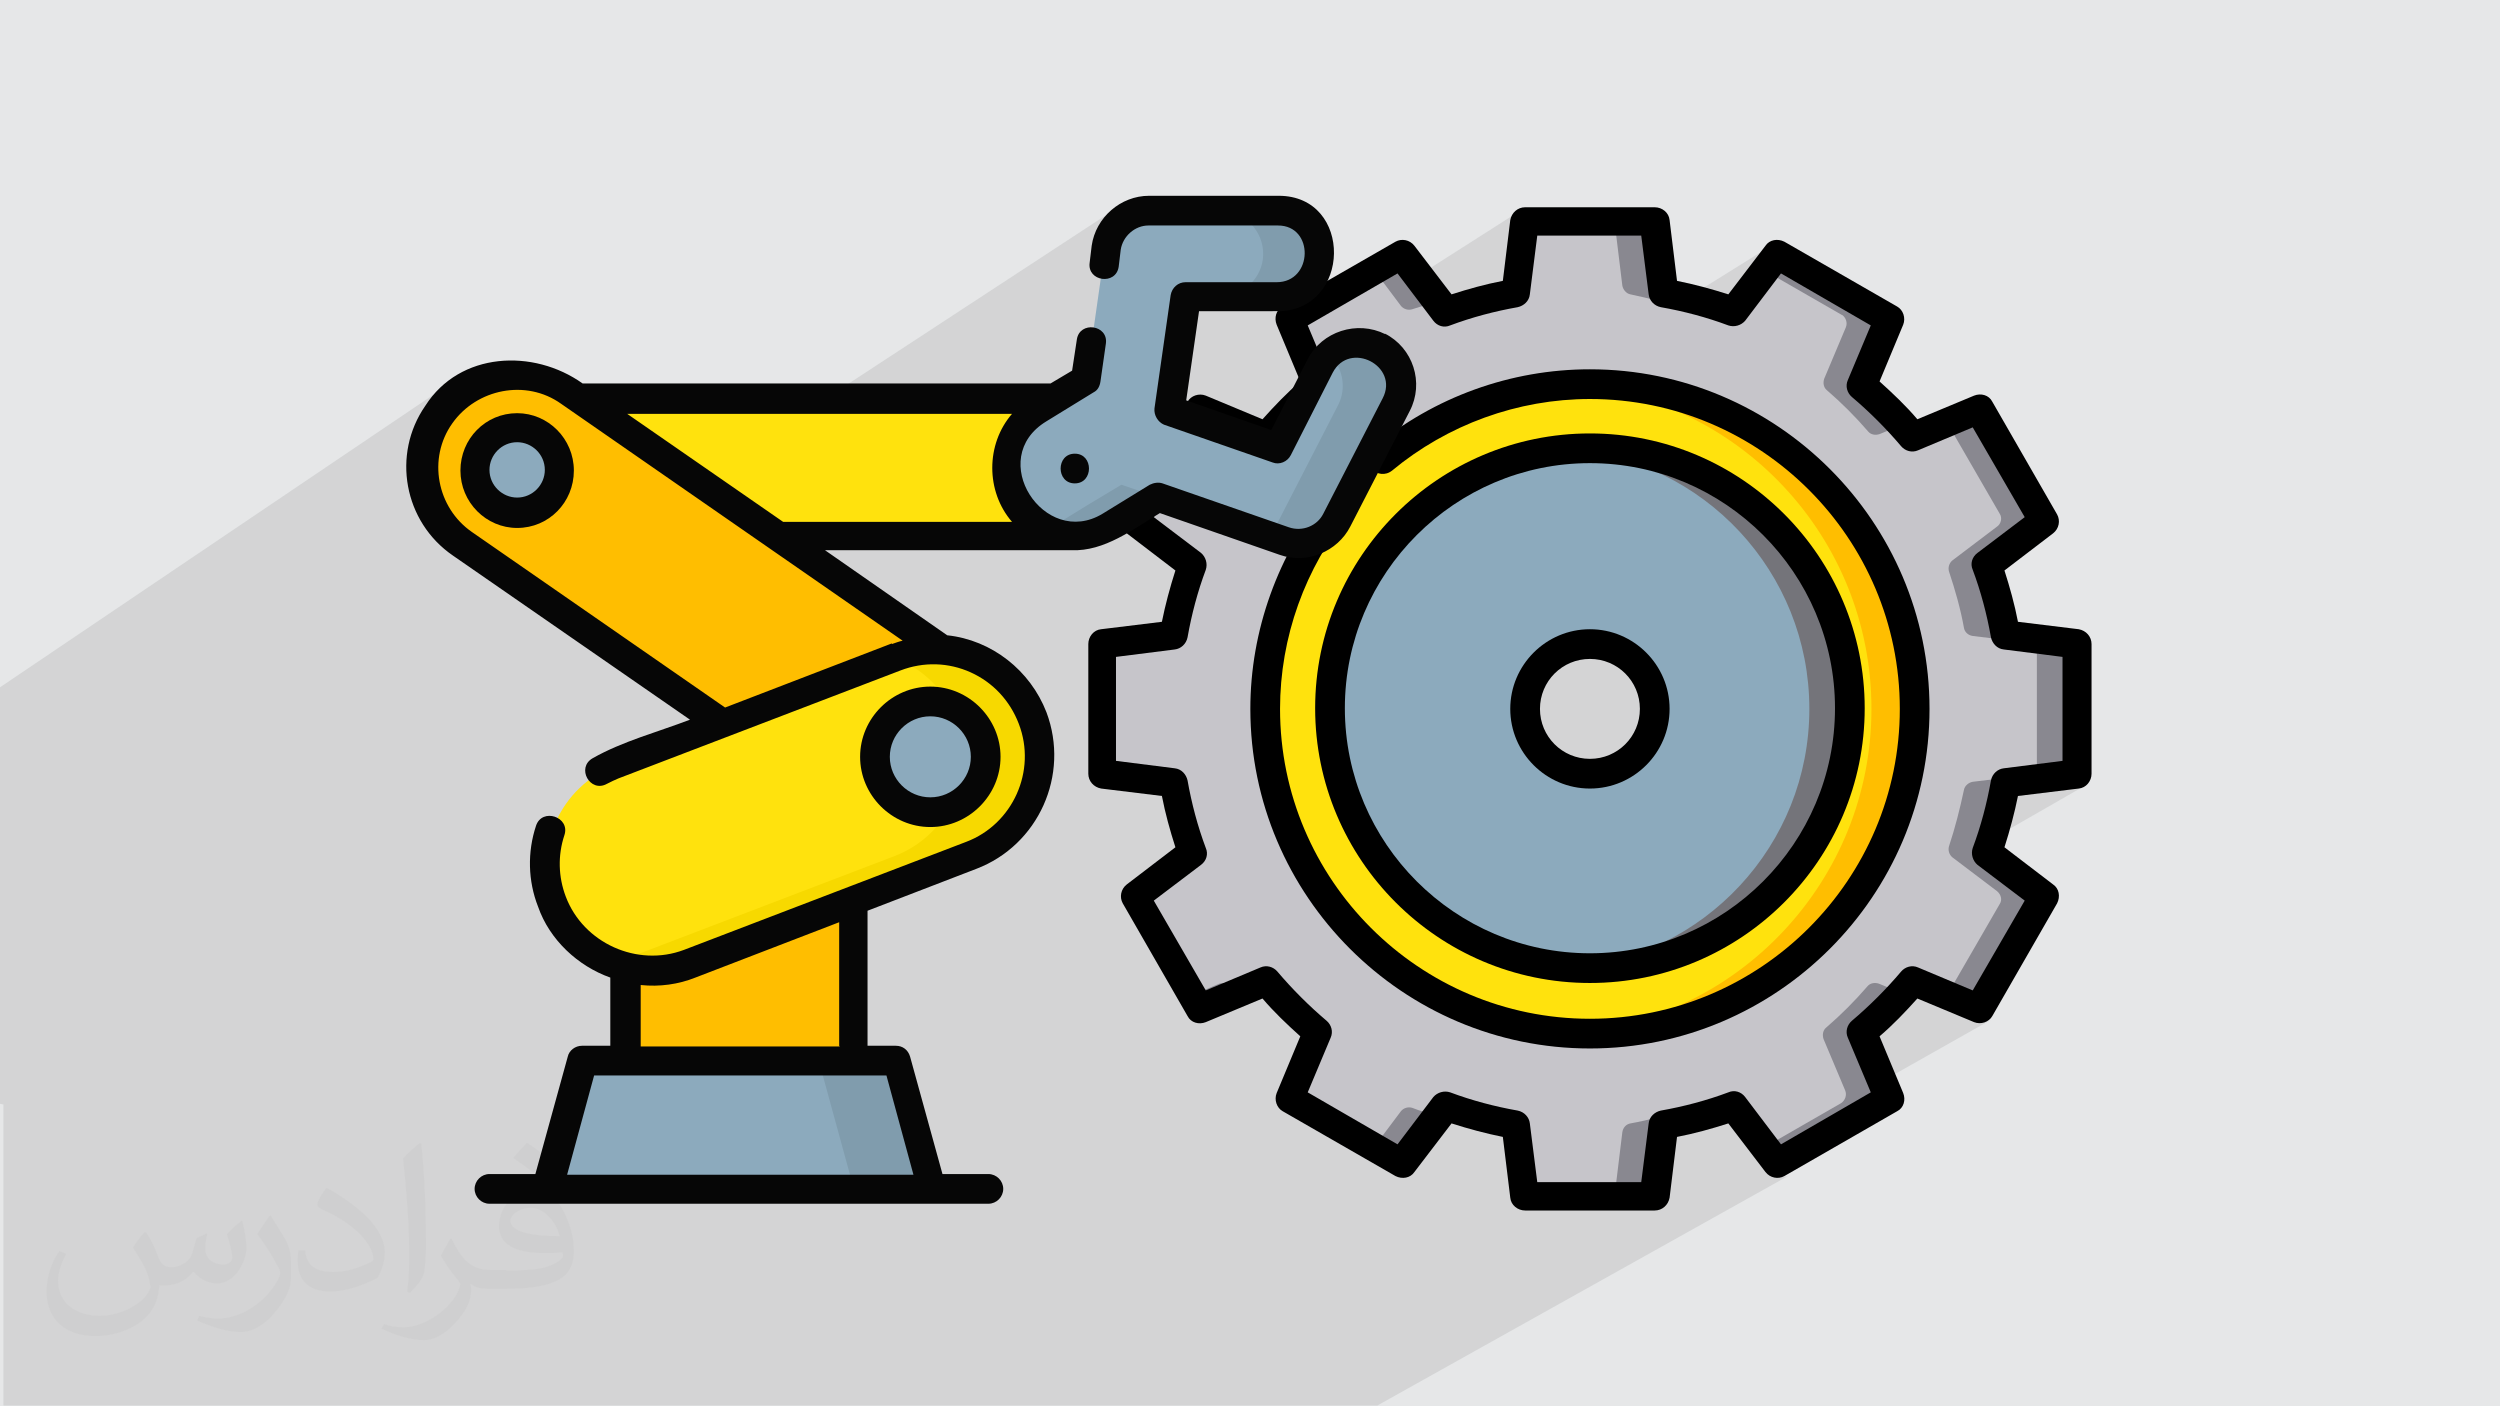 <?xml version="1.0" encoding="UTF-8"?>
<!DOCTYPE svg PUBLIC "-//W3C//DTD SVG 1.1//EN" "http://www.w3.org/Graphics/SVG/1.1/DTD/svg11.dtd">
<!-- Creator: CorelDRAW 2017 -->
<svg xmlns="http://www.w3.org/2000/svg" xml:space="preserve" width="3.703in" height="2.083in" version="1.1" style="shape-rendering:geometricPrecision; text-rendering:geometricPrecision; image-rendering:optimizeQuality; fill-rule:evenodd; clip-rule:evenodd"
viewBox="0 0 3703 2083"
 xmlns:xlink="http://www.w3.org/1999/xlink"
 enable-background="new 0 0 512 512">
 <defs>
  <style type="text/css">
   <![CDATA[
    .fil9 {fill:black}
    .fil12 {fill:#060606}
    .fil6 {fill:#74747A}
    .fil10 {fill:#809CAD}
    .fil8 {fill:#898890}
    .fil5 {fill:#8CAABD}
    .fil3 {fill:#C6C5CA}
    .fil0 {fill:#E6E7E8}
    .fil11 {fill:#F7D900}
    .fil7 {fill:#FFBE00}
    .fil4 {fill:#FFE20D}
    .fil2 {fill:#373435;fill-opacity:0.031}
    .fil1 {fill:#373435;fill-opacity:0.102}
   ]]>
  </style>
 </defs>
 <g id="Layer_x0020_1">
  <polygon class="fil0" points="0,0 3703,0 3703,2083 0,2083 "/>
  <path class="fil1" d="M0 1635l0 -11 0 -2 0 -9 0 -9 0 0 0 0 0 -4 0 -2 0 -22 0 -2 0 -15 0 0 0 -8 0 -11 0 -1 0 -8 0 -5 0 -44 0 -37 0 0 0 -2 0 -5 0 0 0 -12 0 -3 0 -1 0 -8 0 -24 0 -85 0 -6 0 -10 0 -9 0 -9 0 -9 0 -7 0 -2 0 -5 0 -16 0 -49 0 -21 0 -7 0 -18 0 0 0 0 0 -25 0 -27 0 -5 0 -9 0 -15 0 0 0 -11 0 -13 0 -14 674 -455 -7 5 -6 5 -6 6 -6 6 -6 6 -5 7 -5 7 -4 7 -4 7 -4 7 0 0 64 -43 -5 4 -5 4 -5 5 -5 5 -5 5 -4 5 -4 6 0 0 -4 6 -4 6 -3 6 -3 6 0 0 60 -40 -5 3 -4 4 -4 4 -4 4 -4 4 -4 4 -3 5 -3 5 -2 4 41 -28 -8 6 -7 7 -7 7 -6 8 -5 8 -4 9 -3 9 0 1 55 -37 -7 5 -6 5 -5 6 -5 7 -4 7 -4 7 -3 8 -1 4 47 -31 -5 4 -4 4 -4 4 -4 5 -3 5 -3 5 -2 6 -2 6 -1 5 39 -26 -6 5 -5 6 -4 7 -2 8 -1 8 1 8 2 8 4 7 5 6 6 5 5 3 181 -120 124 86 605 -396 -6 4 -6 5 -5 5 -5 6 -4 6 -4 6 -3 7 -3 7 -1 5 50 -33 -5 3 -4 3 -4 4 -4 4 -3 5 -3 5 -1 1 52 -34 1 0 1 0 1 0 1 0 1 0 1 0 1 0 1 0 192 0 7 0 6 1 6 2 6 2 6 3 5 3 5 4 5 4 4 5 4 5 3 5 3 6 2 6 1 6 1 7 0 7 -1 6 -1 6 -2 6 -2 6 -3 5 -3 5 -4 5 -4 4 -5 4 -5 3 0 0 0 0 -50 32 10 0 12 -8 -3 2 -3 3 -2 2 0 0 10 0 9 -1 9 -2 8 -3 8 -4 -46 29 0 2 2 4 30 -19 -2 2 -2 2 -1 2 -1 2 -1 3 0 1 121 -77 30 -18 3 -1 3 -1 3 0 3 0 3 1 2 1 2 2 2 2 13 17 149 -95 -3 2 -3 3 -2 3 -2 4 -1 4 -3 24 30 -19 -2 2 -2 2 -1 2 -1 2 -1 3 -3 24 24 -15 -6 45 106 -67 60 0 3 0 3 1 2 1 2 2 2 2 1 2 1 2 1 3 10 82 0 2 1 2 1 2 1 2 2 2 2 1 2 1 2 1 3 1 3 1 3 1 3 1 3 1 2 0 130 -81 -3 2 -3 3 -40 53 54 -34 2 -1 3 -1 3 0 3 0 3 1 3 1 144 83 2 2 2 2 1 2 1 2 1 3 0 3 0 3 -1 3 -32 76 -1 2 0 2 0 2 0 2 1 2 1 2 1 2 2 2 3 3 3 3 3 3 3 3 3 3 3 3 3 3 3 3 3 3 3 3 3 3 3 3 3 3 3 3 3 3 3 3 -107 65 1 1 17 17 5 6 152 -91 78 135 1 3 1 3 0 3 0 3 -1 3 -1 2 -2 2 -2 2 -66 50 -2 2 -1 2 -1 2 -1 2 -1 2 0 2 0 2 1 2 2 5 2 5 2 5 2 5 2 5 1 5 1 5 1 5 1 5 1 5 1 5 1 5 1 5 1 5 1 5 1 5 1 2 1 2 1 2 2 2 2 1 2 1 2 1 2 0 82 10 3 1 2 1 2 1 2 2 2 2 1 2 1 3 0 3 0 165 38 -5 -49 28 57 -7 0 0 3 -1 0 0 2 -1 0 0 0 0 0 0 -51 29 62 -8 4 -1 4 -2 -190 109 60 45 2 2 2 2 1 2 1 3 0 3 0 3 -1 3 -1 3 -67 116 28 12 -24 14 21 9 -24 14 24 -14 0 0 3 1 0 0 3 0 0 0 3 0 0 0 3 -1 2 -1 0 0 0 0 -30 17 21 9 4 1 4 0 4 0 4 -1 4 -2 -154 87 6 15 1 3 0 3 0 3 -1 3 -1 2 -1 2 -2 2 -2 2 -144 83 0 0 -31 17 2 3 3 3 3 2 3 2 4 1 4 0 4 0 4 -1 4 -2 -612 342 -37 0 -6 0 0 0 -4 0 -21 0 -5 0 -13 0 -5 0 -6 0 -8 0 -16 0 -23 0 0 0 -4 0 -8 0 0 0 0 0 -11 0 0 0 -24 0 -11 0 0 0 -4 0 -8 0 -13 0 -2 0 -5 0 -19 0 -1 0 -2 0 -3 0 -2 0 -11 0 -13 0 -2 0 -1 0 -5 0 -1 0 -1 0 -2 0 -2 0 0 0 -7 0 -4 0 -3 0 -23 0 -3 0 -2 0 -3 0 -2 0 0 0 -5 0 -1 0 -3 0 -2 0 -6 0 -17 0 -35 0 -57 0 -24 0 -3 0 -4 0 -10 0 0 0 -16 0 -10 0 -7 0 -2 0 -1 0 -7 0 -3 0 -2 0 -13 0 -16 0 -1 0 -2 0 -2 0 0 0 -2 0 -8 0 -8 0 -3 0 -21 0 -2 0 -9 0 -1 0 -2 0 -6 0 0 0 0 0 -1 0 -1 0 0 0 -6 0 -5 0 -4 0 -17 0 -7 0 -4 0 -3 0 0 0 0 0 -1 0 -9 0 -1 0 -24 0 -15 0 -5 0 -36 0 -30 0 -5 0 -52 0 -1 0 -9 0 -26 0 -8 0 -10 0 -5 0 -20 0 0 0 0 0 -30 0 -21 0 -26 0 -1 0 -4 0 -8 0 -16 0 -6 0 -9 0 -23 0 -78 0 -8 0 -1 0 -7 0 -6 0 -16 0 -4 0 -4 0 -1 0 -1 0 -12 0 -4 0 -4 0 -5 0 -1 0 -3 0 -7 0 -3 0 -1 0 -8 0 -2 0 -9 0 -2 0 -3 0 -11 0 -9 0 -20 0 -182 0 -19 0 -14 0 -13 0 -1 0 -10 0 -2 0 -5 0 -2 0 -18 0 -2 0 -8 0 -2 0 0 0 -5 0 0 0 -21 0 0 0 -17 0 -5 0 -5 0 -71 0 -1 0 -9 0 -7 0 -3 0 -9 0 -11 0 -10 0 -4 0 -1 0 -2 0 -4 0 -19 0 -9 0 -10 0 -13 0 -3 0 -19 0 -3 0 -5 0 -2 0 -13 0 -16 0 -4 0 -5 0 -15 0 -4 0 0 0 -7 0 0 0 -3 0 -2 0 -3 0 -3 0 -37 0 -6 0 -6 0 -11 0 -7 0 -5 0 0 0 -6 0 0 -3 0 -1 0 -3 0 -1 0 -4 0 -9 0 -5 0 -6 0 -1 0 -1 0 -2 0 -2 0 -3 0 -1 0 0 0 -3 0 -1 0 0 0 -3 0 -2 0 -5 0 -1 0 -7 0 -1 0 0 0 0 0 0 0 0 0 0 0 -1 0 -2 0 0 0 0 0 -1 0 -1 0 0 0 0 0 -1 0 -7 0 -1 0 -1 0 0 0 -10 0 0 0 0 0 -1 0 0 0 -2 0 -4 0 0 0 -3 0 0 0 -2 0 -2 0 0 0 -3 0 -12 0 -1 0 0 0 -2 0 -4 0 -5 0 0 0 -4 0 -11 0 -1 0 -2 0 0 0 -17 0 -13 0 -1 0 -10 0 -4 0 -3 0 0 0 -3 0 -1 0 -7 0 -1 0 -6 0 -1 0 -1 0 -6 0 -2 0 -1 0 -1 0 0 0 -5 0 -1 0 -1 0 -1 0 0 0 0 0 -1 0 -3 0 -2 0 -3 0 -7 0 0 0 -1 0 -1 0 -1 0 -1 0 -4 0 0 0 0 0 -1 0 0 0 -7 0 -1 0 0 0 -3 0 -2 0 -2 0 -2 0 -1 0 -7 0 -1 0 0 0 -1 0 0 0 0 0 -1 0 -3 0 0 0 -4 0 -4 0 -9 0 0 0 0 0 -1 0 -1 0 -1 0 -1 0 -1 0 0 0 -5 0 -12 0 -1 0 -1 0 -4 0 -2 0 -2 0 -2 0 -3 0 -2 0 -2 0 0 0 -3 0 0 0 -2 0 -6 0 -1 0 -1 0 0 0 -3 0 -4 0 -3 0 0 0 0 0 -5 0 -2 0 -3 0 -4 0 -5 0 -1 0 -1 0 -2 0 -1 0 -13 0 -3 0 -6 0 0 0 -11 0 -12 0 -5zm2920 -146l0 0 0 0z"/>
  <path class="fil2" d="M217 1826c7,11 12,21 16,32 3,7 5,19 21,19 5,0 11,-1 17,-5 7,-3 12,-9 14,-17l6 -21 15 -7 1 1c-2,8 -3,16 -3,21 0,18 15,24 27,24 7,0 13,-4 13,-10 0,-8 -4,-23 -8,-35 7,-7 14,-14 22,-20l1 1c4,15 6,30 6,40 0,10 -4,20 -8,27 -7,14 -20,25 -36,25 -12,0 -25,-6 -34,-17l-1 0c-9,11 -22,20 -43,20l-7 0c-1,14 -4,24 -9,33 -13,25 -50,42 -85,42 -49,0 -73,-28 -73,-66 0,-23 8,-45 19,-60l10 4c-7,14 -12,27 -12,40 0,35 29,52 62,52 31,0 68,-19 75,-42 -3,-25 -12,-36 -26,-59 4,-7 10,-15 17,-23l1 0 0 0 2 1zm564 -133c10,6 20,14 30,23 -6,8 -12,15 -21,21 -10,-8 -20,-15 -30,-22 7,-8 14,-15 20,-22l0 0 1 0zm5 96c-17,0 -30,11 -30,19 0,17 33,23 73,23 -5,-20 -22,-42 -43,-42zm-37 93c22,0 41,-1 55,-4 16,-4 30,-12 30,-18 0,-2 0,-3 -1,-5 -9,1 -19,1 -29,1 -29,0 -52,-7 -61,-23 -2,-5 -4,-10 -4,-16 0,-16 7,-32 19,-42 10,-9 21,-14 33,-14 20,0 37,16 48,42 6,14 11,30 11,51 0,14 -4,25 -12,34 -16,15 -45,21 -90,21l-20 0 0 0 -5 0c-11,0 -19,-2 -25,-7l-1 0c0,3 1,5 1,7 0,10 -3,23 -10,33 -20,30 -42,43 -60,43 -19,0 -42,-7 -63,-17l4 -7c7,3 16,5 29,5 34,0 78,-33 84,-64 -1,-3 -4,-6 -7,-10 -10,-12 -16,-22 -22,-32 5,-10 10,-18 14,-25l2 0c14,29 28,46 57,46l5 0 0 0 21 0 0 0 -3 1zm-146 31c2,-14 3,-29 3,-43l0 -21c0,-39 -5,-96 -9,-133 7,-8 17,-17 25,-23l2 1c5,47 7,101 7,151 0,13 -1,26 -2,35 -1,12 -8,21 -22,35l-3 -1 0 0 -1 -1zm-151 -62c1,18 10,33 41,33 20,0 36,-5 55,-14 3,-1 5,-3 5,-5 0,-12 -9,-27 -24,-41 -14,-13 -34,-25 -51,-32 -6,-3 -8,-5 -8,-8 0,-5 7,-16 13,-24l2 0c20,11 43,27 60,44 15,16 25,33 25,51 0,13 -4,26 -11,38 -22,11 -46,20 -70,20 -29,0 -48,-14 -48,-45 0,-3 0,-9 1,-16l10 0 0 0 0 -1zm-52 -52l18 29c7,11 13,22 13,41l0 24c0,19 -12,39 -32,60 -15,14 -29,20 -42,20 -19,0 -40,-6 -65,-17l3 -7c8,2 17,4 28,4 36,0 72,-26 89,-58 2,-4 3,-7 3,-9 0,-4 -2,-8 -4,-11 -9,-17 -19,-33 -30,-47 6,-9 12,-18 18,-27l1 0 0 -2z"/>
  <g id="_2722493292384">
   <g>
    <path class="fil3" d="M3064 952l-82 -10c-6,-1 -12,-6 -13,-12 -6,-28 -13,-56 -22,-83 -2,-6 0,-13 5,-17l66 -50c6,-5 8,-13 4,-19l-83 -144c-4,-6 -12,-9 -19,-6l-76 32c-6,2 -13,1 -17,-4 -19,-22 -39,-42 -61,-61 -5,-4 -6,-11 -4,-17l32 -76c3,-7 0,-15 -6,-19l-144 -83c-6,-4 -15,-2 -19,4l-50 66c-4,5 -11,7 -17,5 -27,-9 -55,-17 -83,-22 -6,-1 -11,-6 -12,-13l-10 -82c-1,-7 -7,-13 -15,-13l-166 0c-7,0 -14,6 -15,13l-10 82c-1,6 -6,12 -12,13 -28,6 -56,13 -83,22 -6,2 -13,0 -17,-5l-50 -66c-5,-6 -13,-8 -19,-4l-144 83c-6,4 -9,12 -6,19l32 76c2,6 1,13 -4,17 -22,19 -42,39 -61,61 -4,5 -11,6 -17,4l-76 -32c-7,-3 -15,0 -19,6l-83 144c-4,6 -2,15 4,19l66 50c5,4 7,11 5,17 -9,27 -17,55 -22,83 -1,6 -6,11 -13,12l-82 10c-7,1 -13,7 -13,15l0 166c0,7 6,14 13,15l82 10c6,1 12,6 13,12 6,28 13,56 22,83 2,6 0,13 -5,17l-66 50c-6,5 -8,13 -4,19l83 144c4,6 12,9 19,6l76 -32c6,-2 13,-1 17,4 19,22 39,42 61,61 5,4 6,11 4,17l-32 76c-3,7 0,15 6,19l144 83c6,4 15,2 19,-4l50 -66c4,-5 11,-7 17,-5 27,9 55,17 83,22 6,1 11,6 12,13l10 82c1,7 7,13 15,13l166 0c7,0 14,-6 15,-13l10 -82c1,-6 6,-12 12,-13 28,-6 56,-13 83,-22 6,-2 13,0 17,5l50 66c5,6 13,8 19,4l144 -83c6,-4 9,-12 6,-19l-32 -76c-2,-6 -1,-13 4,-17 22,-19 42,-39 61,-61 4,-5 11,-6 17,-4l76 32c7,3 15,0 19,-6l83 -144c4,-6 2,-15 -4,-19l-66 -50c-5,-4 -7,-11 -5,-17 9,-27 17,-55 22,-83 1,-6 6,-11 13,-12l82 -10c7,-1 13,-7 13,-15l0 -166c0,-7 -6,-14 -13,-15zm-709 194c-53,0 -96,-43 -96,-96 0,-53 43,-96 96,-96 53,0 96,43 96,96 0,53 -43,96 -96,96z"/>
    <path class="fil4" d="M2355 569c-266,0 -481,215 -481,481 0,266 215,481 481,481 266,0 481,-215 481,-481 0,-266 -215,-481 -481,-481zm0 577c-53,0 -96,-43 -96,-96 0,-53 43,-96 96,-96 53,0 96,43 96,96 0,53 -43,96 -96,96z"/>
    <path class="fil5" d="M2355 665c-213,0 -385,172 -385,385 0,213 172,385 385,385 213,0 385,-172 385,-385 0,-213 -172,-385 -385,-385zm0 481c-53,0 -96,-43 -96,-96 0,-53 43,-96 96,-96 53,0 96,43 96,96 0,53 -43,96 -96,96z"/>
    <g>
     <path class="fil6" d="M2355 665c-10,0 -20,0 -30,1 198,15 355,181 355,384 0,202 -156,368 -355,384 10,1 20,1 30,1 213,0 385,-172 385,-385 0,-213 -172,-385 -385,-385z"/>
    </g>
    <g>
     <path class="fil7" d="M2355 569c-11,0 -21,0 -32,1 251,16 449,225 449,480 0,255 -199,464 -449,480 10,1 21,1 32,1 266,0 481,-215 481,-481 0,-266 -215,-481 -481,-481z"/>
    </g>
    <g>
     <g>
      <g>
       <path class="fil8" d="M2075 453c4,5 11,7 17,5 13,-4 25,-8 38,-12l-45 -59c-5,-6 -13,-8 -19,-4l-30 18 39 52z"/>
      </g>
      <g>
       <path class="fil8" d="M3064 952l-82 -10c-6,-1 -12,-6 -13,-12 -6,-28 -13,-56 -22,-83 -2,-6 0,-13 5,-17l66 -50c6,-5 8,-13 4,-19l-83 -144c-4,-6 -12,-9 -19,-6l-36 15 78 135c4,6 2,15 -4,19l-66 50c-5,4 -7,11 -5,17 9,27 17,55 22,83 1,6 6,11 13,12l82 10c7,1 13,7 13,15l0 166c0,7 -6,14 -13,15l-82 10c-6,1 -12,6 -13,12 -6,28 -13,56 -22,83 -2,6 0,13 5,17l66 50c6,5 8,13 4,19l-78 135 36 15c7,3 15,0 19,-6l83 -144c4,-6 2,-15 -4,-19l-66 -50c-5,-4 -7,-11 -5,-17 9,-27 17,-55 22,-83 1,-6 6,-11 13,-12l82 -10c7,-1 13,-7 13,-15l0 -166c0,-7 -6,-14 -13,-15z"/>
      </g>
      <g>
       <path class="fil8" d="M2728 466c6,4 9,12 6,19l-32 76c-2,6 -1,13 4,17 22,19 42,39 61,61 4,5 11,6 17,4l34 -14c-16,-18 -33,-35 -51,-50 -5,-4 -6,-11 -4,-17l32 -76c3,-7 0,-15 -6,-19l-144 -83c-6,-4 -15,-2 -19,4l-10 14 113 65z"/>
      </g>
      <g>
       <path class="fil8" d="M1807 643c6,2 13,1 17,-4 3,-3 6,-7 9,-10l-42 -18c-7,-3 -15,0 -19,6l-5 9 40 17z"/>
      </g>
      <g>
       <path class="fil8" d="M2393 341l10 82c1,6 6,12 12,13 28,6 56,13 83,22 6,2 13,0 17,-5l5 -7c-15,-4 -30,-7 -45,-10 -6,-1 -11,-6 -12,-13l-10 -82c-1,-7 -7,-13 -15,-13l-60 0c7,0 14,6 15,13z"/>
      </g>
      <g>
       <path class="fil8" d="M2817 1471l-34 -14c-6,-2 -13,-1 -17,4 -19,22 -39,42 -61,61 -5,4 -6,11 -4,17l32 76c3,7 0,15 -6,19l-113 65 10 14c5,6 13,8 19,4l144 -83c6,-4 9,-12 6,-19l-32 -76c-2,-6 -1,-13 4,-17 18,-16 35,-33 51,-50z"/>
      </g>
      <g>
       <path class="fil8" d="M2515 1647c-4,-5 -11,-7 -17,-5 -27,9 -55,17 -83,22 -6,1 -11,6 -12,13l-10 82c-1,7 -7,13 -15,13l60 0c7,0 14,-6 15,-13l10 -82c1,-6 6,-12 12,-13 15,-3 30,-6 45,-10l-5 -7z"/>
      </g>
      <g>
       <path class="fil8" d="M1823 1461c-4,-5 -11,-6 -17,-4l-40 17 5 9c4,6 12,9 19,6l42 -18c-3,-3 -6,-7 -9,-10z"/>
      </g>
      <g>
       <path class="fil8" d="M2092 1641c-6,-2 -13,0 -17,5l-39 52 30 18c6,4 15,2 19,-4l45 -59c-13,-4 -26,-7 -38,-12z"/>
      </g>
     </g>
    </g>
   </g>
   <g>
    <path class="fil9" d="M3079 932l-90 -11c-5,-26 -12,-51 -20,-76l72 -55c9,-7 11,-19 6,-28l-96 -167c-5,-10 -17,-13 -27,-9l-84 35c-17,-20 -36,-38 -56,-56l35 -84c4,-10 0,-22 -9,-27l-167 -96c-10,-5 -22,-3 -28,6l-55 72c-25,-8 -51,-15 -76,-20l-11 -90c-1,-11 -11,-19 -22,-19l-192 0c-11,0 -20,8 -22,19l-11 90c-26,5 -51,12 -76,20l-55 -72c-7,-9 -19,-11 -28,-6l-167 96c-10,5 -13,17 -9,27l35 84c-20,17 -38,36 -56,56l-84 -35c-10,-4 -22,0 -27,9l-96 167c-5,10 -3,22 6,28l72 55c-8,25 -15,51 -20,76l-90 11c-11,1 -19,11 -19,22l0 192c0,11 8,20 19,22l90 11c5,26 12,51 20,76l-72 55c-9,7 -11,19 -6,28l96 167c5,10 17,13 27,9l84 -35c17,20 36,38 56,56l-35 84c-4,10 0,22 9,27l167 96c10,5 22,3 28,-6l55 -72c25,8 51,15 76,20l11 90c1,11 11,19 22,19l192 0c11,0 20,-8 22,-19l11 -90c26,-5 51,-12 76,-20l55 72c7,9 19,11 28,6l167 -96c10,-5 13,-17 9,-27l-35 -84c20,-17 38,-36 56,-56l84 35c10,4 22,0 27,-9l96 -167c5,-10 3,-22 -6,-28l-72 -55c8,-25 15,-51 20,-76l90 -11c11,-1 19,-11 19,-22l0 -192c0,-11 -8,-20 -19,-22zm-24 195l-87 11c-9,1 -17,8 -19,18 -6,34 -15,68 -27,100 -3,9 0,19 7,25l70 53 -77 133 -81 -34c-9,-4 -19,-1 -25,6 -22,26 -47,51 -73,73 -7,6 -10,16 -6,25l34 81 -133 77 -53 -70c-6,-8 -16,-11 -25,-7 -32,12 -66,21 -100,27 -9,2 -17,9 -18,19l-11 87 -154 0 -11 -87c-1,-9 -8,-17 -18,-19 -34,-6 -68,-15 -100,-27 -9,-3 -19,0 -25,7l-53 70 -133 -77 34 -81c4,-9 1,-19 -6,-25 -26,-22 -51,-47 -73,-73 -6,-7 -16,-10 -25,-6l-81 34 -77 -133 70 -53c8,-6 11,-16 7,-25 -12,-32 -21,-66 -27,-100 -2,-9 -9,-17 -19,-18l-87 -11 0 -154 87 -11c9,-1 17,-8 19,-18 6,-34 15,-68 27,-100 3,-9 0,-19 -7,-25l-70 -53 77 -133 81 34c9,4 19,1 25,-6 22,-26 47,-51 73,-73 7,-6 10,-16 6,-25l-34 -81 133 -77 53 70c6,8 16,11 25,7 32,-12 66,-21 100,-27 9,-2 17,-9 18,-19l11 -87 154 0 11 87c1,9 8,17 18,19 34,6 68,15 100,27 9,3 19,0 25,-7l53 -70 133 77 -34 81c-4,9 -1,19 6,25 26,22 51,47 73,73 6,7 16,10 25,6l81 -34 77 133 -70 53c-8,6 -11,16 -7,25 12,32 21,66 27,100 2,9 9,17 19,18l87 11 0 154z"/>
    <path class="fil9" d="M2355 547c-117,0 -231,41 -321,116 -9,8 -11,21 -3,31 8,9 21,11 31,3 82,-68 186,-106 293,-106 253,0 459,206 459,459 0,253 -206,459 -459,459 -253,0 -459,-206 -459,-459 0,-106 37,-209 104,-291 8,-9 6,-23 -3,-31 -9,-8 -23,-6 -31,3 -73,90 -114,203 -114,319 0,277 226,503 503,503 277,0 503,-226 503,-503 0,-277 -226,-503 -503,-503z"/>
    <path class="fil9" d="M2355 1456c224,0 407,-182 407,-407 0,-224 -182,-407 -407,-407 -224,0 -407,182 -407,407 0,224 182,407 407,407zm0 -770c200,0 363,163 363,363 0,200 -163,363 -363,363 -200,0 -363,-163 -363,-363 0,-200 163,-363 363,-363z"/>
    <path class="fil9" d="M2355 1168c65,0 118,-53 118,-118 0,-65 -53,-118 -118,-118 -65,0 -118,53 -118,118 0,65 53,118 118,118zm0 -192c41,0 74,33 74,74 0,41 -33,74 -74,74 -41,0 -74,-33 -74,-74 0,-41 33,-74 74,-74z"/>
   </g>
   <g>
    <g>
     <g>
      <g>
       <g>
        <path class="fil4" d="M1594 795l-833 0c-56,0 -102,-46 -102,-102l0 0c0,-56 46,-102 102,-102l833 0 0 204z"/>
        <path class="fil7" d="M1302 1233l-616 -427c-62,-43 -78,-129 -35,-192l0 0c43,-63 129,-78 192,-35l616 427c62,43 78,129 35,192l0 0c-43,63 -129,78 -192,35l0 0z"/>
        <g>
         <g>
          <polygon class="fil5" points="1382,1762 812,1762 864,1572 1330,1572 "/>
          <polygon class="fil10" points="1330,1572 1213,1572 1265,1762 1382,1762 "/>
         </g>
         <polygon class="fil7" points="928,1303 1266,1303 1266,1572 928,1572 "/>
        </g>
        <path class="fil4" d="M1441 1268l-418 160c-81,31 -172,-10 -203,-91l0 0c-31,-81 10,-172 91,-203l418 -160c81,-31 172,10 203,91l0 0c31,81 -10,172 -91,203z"/>
        <path class="fil11" d="M1532 1065l0 0c-31,-81 -122,-122 -203,-91l-2 1c40,16 73,47 89,90l0 0c31,81 -10,172 -91,203l-416 159c35,14 76,16 115,1l418 -160c81,-31 122,-122 91,-203l0 0z"/>
        <g>
         <circle class="fil5" cx="1378" cy="1121" r="82"/>
         <circle class="fil5" cx="766" cy="697" r="63"/>
        </g>
       </g>
      </g>
      <g>
       <path class="fil5" d="M1507 746c29,48 92,63 140,34l52 -32 18 -11 187 65c19,6 38,4 54,-6 10,-6 18,-15 23,-25l88 -171c16,-31 4,-70 -28,-86 -31,-16 -70,-4 -86,27l-62 122 -161 -56 24 -168 135 0c35,0 64,-27 65,-61 1,-36 -28,-66 -64,-66l-192 0c-32,0 -59,23 -63,55l-28 196 -70 43c-48,29 -63,92 -34,140l0 0z"/>
      </g>
      <g>
       <path class="fil10" d="M1807 312c36,0 65,30 64,66 -1,33 -28,59 -60,61l83 0c35,0 64,-27 65,-61 1,-36 -28,-66 -64,-66l-192 0c-2,0 -3,0 -5,0l109 0z"/>
       <path class="fil10" d="M1661 718l-50 30 -52 32c-3,2 -6,3 -9,5 30,14 66,14 97,-5l70 -43 -56 -19z"/>
       <path class="fil10" d="M2042 515c-25,-13 -54,-8 -73,10 20,19 26,50 13,75l-88 171c-4,9 -11,16 -18,21l28 10c19,6 38,4 54,-6 10,-6 18,-15 23,-25l88 -171c16,-31 4,-70 -28,-86l0 0z"/>
      </g>
     </g>
    </g>
    <g>
     <path class="fil12" d="M1482 1121c0,-57 -47,-104 -104,-104 -57,0 -104,47 -104,104 0,57 47,104 104,104 57,0 104,-47 104,-104zm-164 0c0,-33 27,-60 60,-60 33,0 60,27 60,60 0,33 -27,60 -60,60 -33,0 -60,-27 -60,-60z"/>
     <path class="fil12" d="M766 612c-47,0 -84,38 -84,85 0,47 38,85 84,85 47,0 84,-38 84,-85 0,-47 -38,-85 -84,-85zm0 125c-22,0 -41,-18 -41,-41 0,-22 18,-41 41,-41 22,0 41,18 41,41 0,22 -18,41 -41,41z"/>
     <path class="fil12" d="M2052 495c-42,-21 -94,-4 -115,37l-54 105 -126 -44 19 -132 116 0c110,0 113,-171 2,-171l-192 0c0,0 0,0 0,0 -42,0 -79,32 -85,74l-3 25c-4,28 39,34 43,6l3 -25c3,-20 21,-36 41,-36l0 0 192 0c54,0 52,84 -2,84l-135 0c0,0 0,0 0,0 -11,0 -20,8 -22,19l-24 168c-1,10 5,20 14,24l161 56c10,4 22,-1 27,-11l62 -122c25,-48 99,-10 74,38l-88 171c-9,18 -31,27 -51,20l-187 -65c-6,-2 -13,-1 -19,2l-70 43c-86,52 -174,-82 -83,-137l70 -43c6,-3 9,-9 10,-16l8 -56c4,-28 -39,-34 -43,-6l-7 46 -32 19 -693 0c-73,-52 -182,-47 -233,33 -50,72 -32,172 41,222l351 243c-47,18 -100,32 -144,57 -25,14 -4,52 21,38 6,-3 12,-6 17,-8l418 -160c34,-13 71,-12 104,3 33,15 58,42 71,76 27,70 -9,149 -78,175l-418 160c-69,26 -149,-10 -175,-79 -11,-29 -12,-61 -2,-91 9,-27 -33,-41 -42,-14 -13,39 -12,82 3,120 17,49 59,88 107,105l0 101 -42 0c-10,0 -19,7 -21,16l-48 174 -68 0c-12,0 -22,10 -22,22 0,12 10,22 22,22l739 0c12,0 22,-10 22,-22 0,-12 -10,-22 -22,-22l-68 0 -48 -174c-3,-10 -11,-16 -21,-16l-42 0 0 -200 161 -62c92,-35 139,-139 104,-232 -24,-62 -81,-107 -147,-114l-181 -126 365 0c49,2 91,-31 131,-55l178 62c40,14 85,-5 104,-42l88 -171c22,-42 5,-94 -37,-115l0 0zm-699 1245l-513 0 40 -147 433 0 40 147zm-109 -190l-295 0 0 -91c28,3 56,-1 81,-11l213 -82 0 183zm77 -597l-247 95 -375 -260c-52,-36 -66,-109 -29,-161 36,-51 109,-66 161,-29l506 351c-5,1 -10,3 -16,5l0 0zm-392 -340l570 0c-39,45 -39,115 0,160l-339 0 -231 -160z"/>
     <path class="fil12" d="M1592 716c28,0 28,-44 0,-44 -28,0 -28,44 0,44z"/>
    </g>
   </g>
  </g>
 </g>
</svg>
